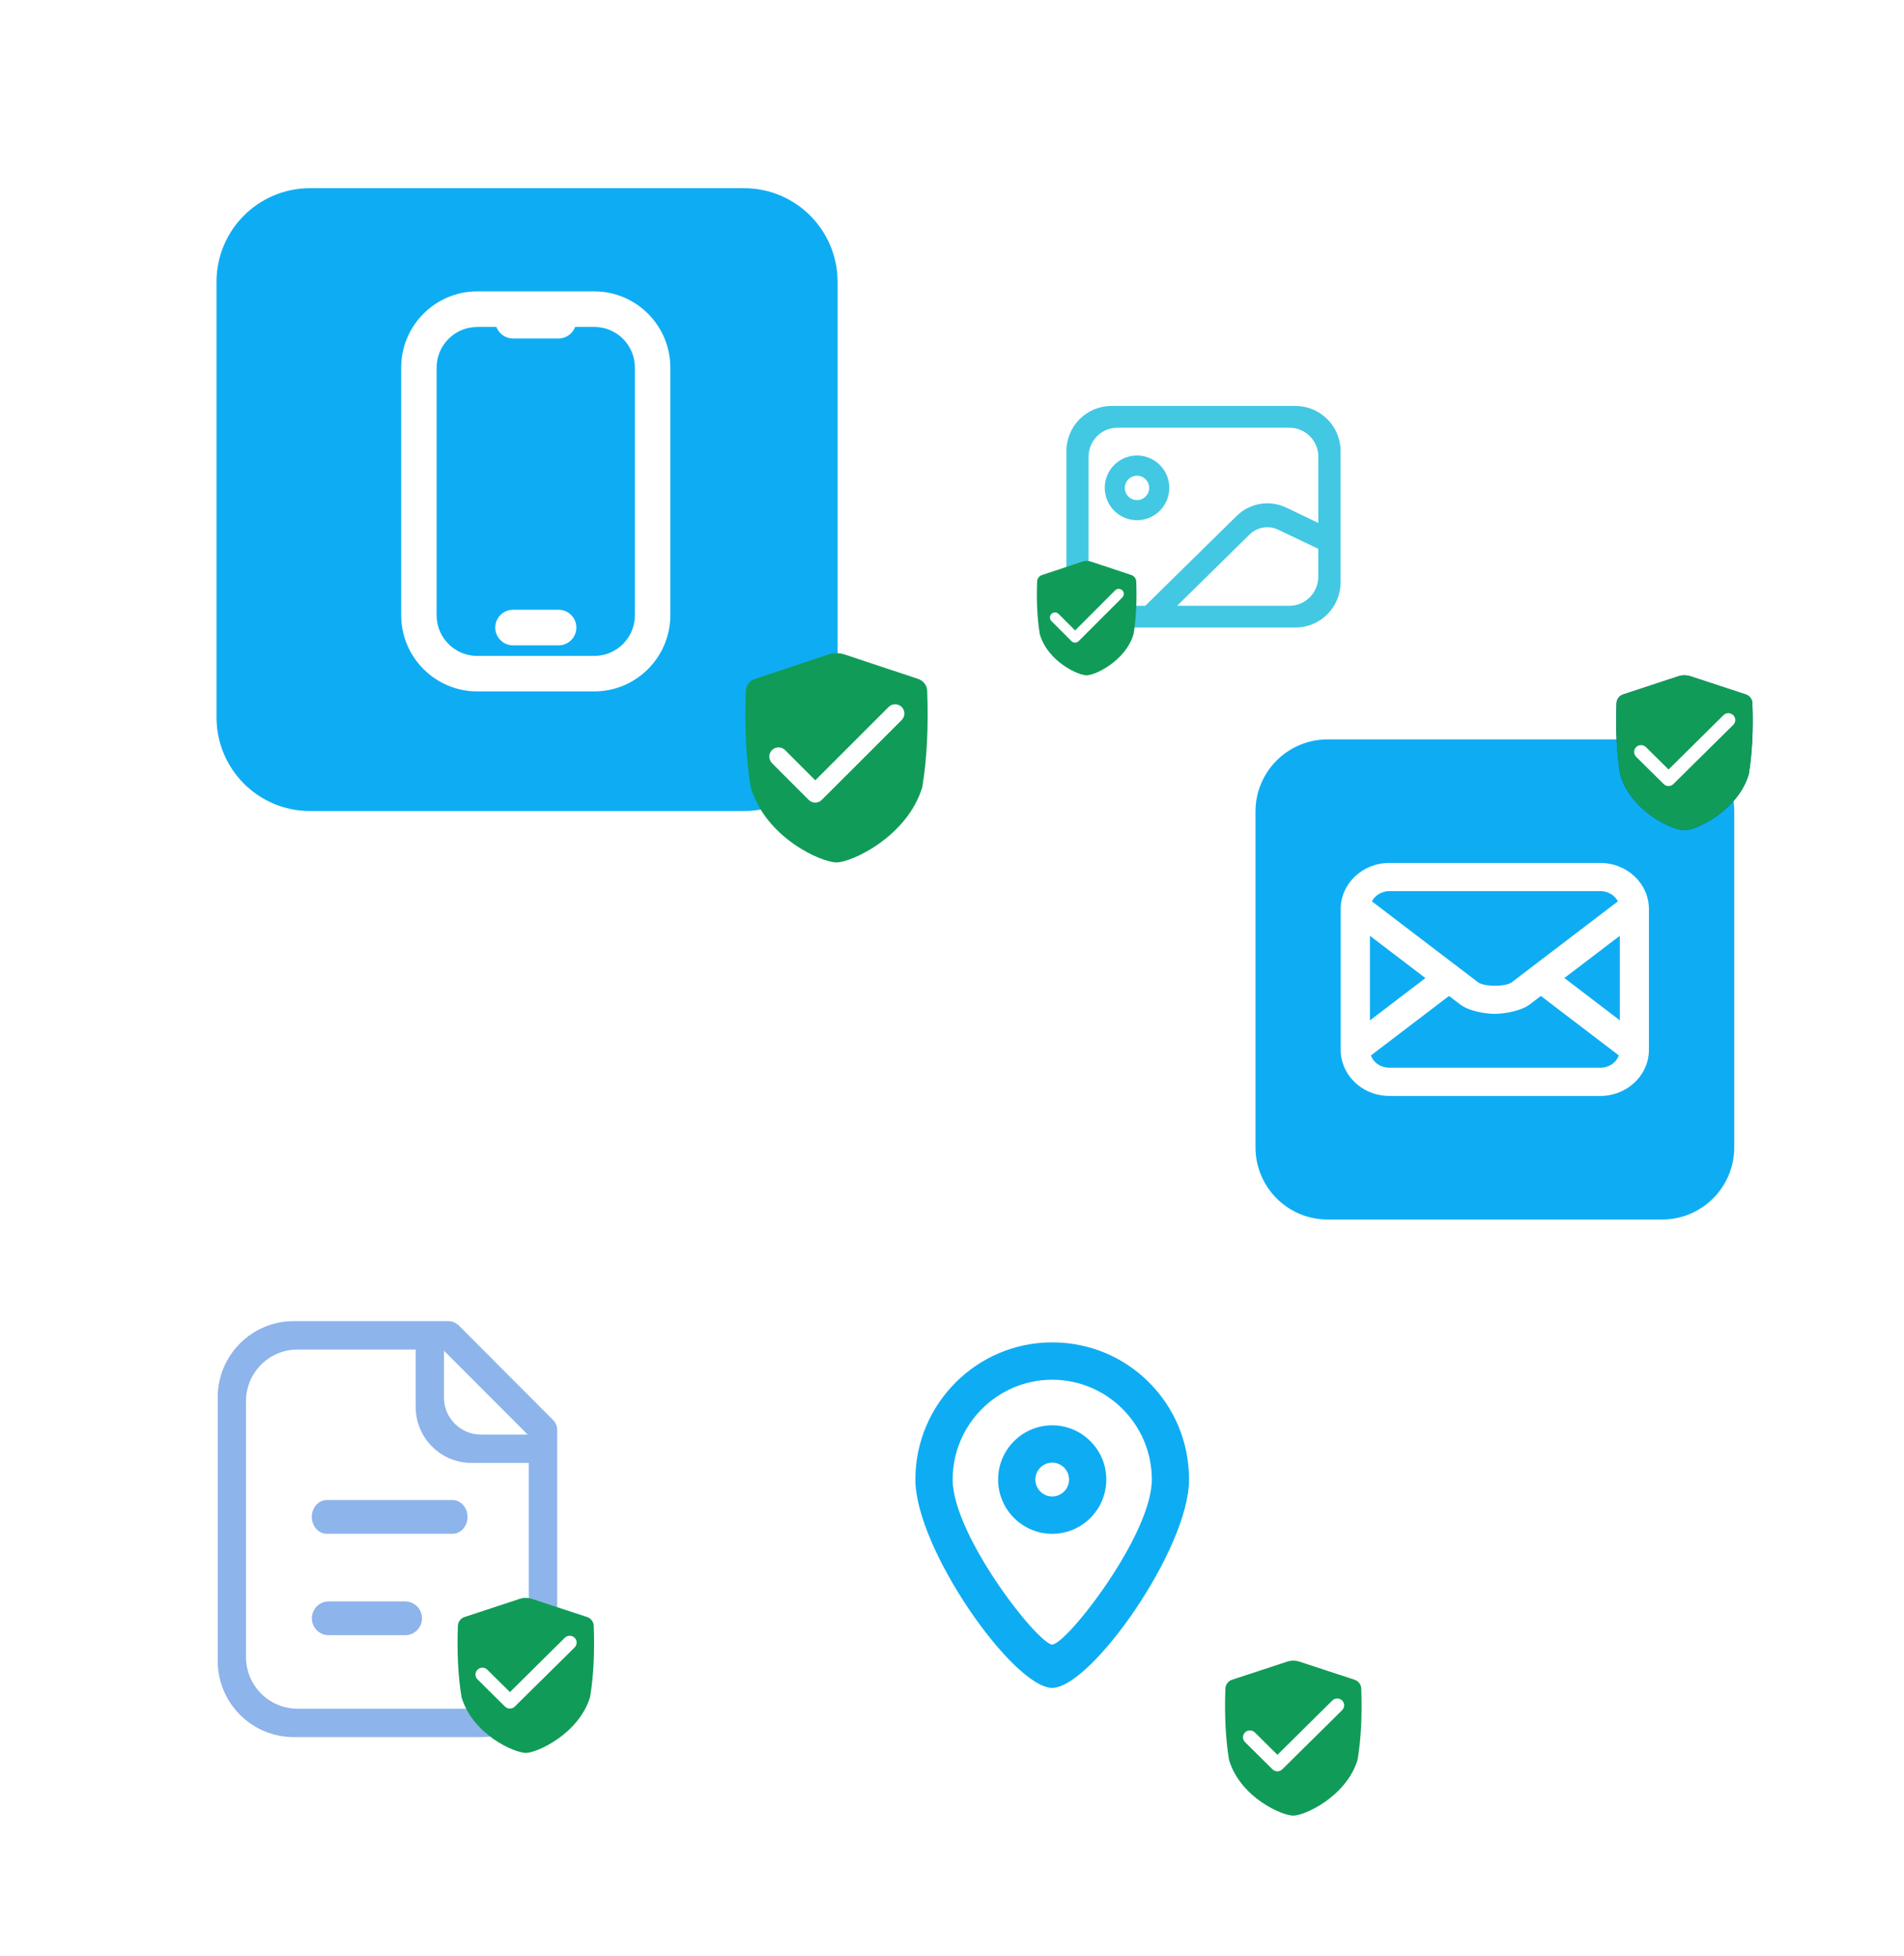 <svg xmlns="http://www.w3.org/2000/svg" xmlns:xlink="http://www.w3.org/1999/xlink" width="516" height="530" viewBox="0 0 516 530" fill="none">
<g filter="url(#filter_50_891)">
<path d="M201.661 219.771L83.998 219.771C70.012 219.771 58.679 208.408 58.679 194.387L58.679 76.384C58.663 62.363 70.012 51 83.998 51L201.678 51C215.663 51 226.996 62.363 226.996 76.384L226.996 194.37C226.996 208.392 215.663 219.771 201.661 219.771Z"   fill="#0EADF3" >
</path>
<path d="M334.212 477.711L236.118 477.711C224.455 477.711 215 468.232 215 456.539L215 358.173C215 346.48 224.455 337 236.118 337L334.229 337C345.891 337 355.347 346.48 355.347 358.173L355.347 456.539C355.33 468.232 345.875 477.711 334.212 477.711Z"   fill="#FFFFFF" >
</path>
<path d="M450.48 330.457L359.765 330.457C348.976 330.457 340.245 321.688 340.245 310.887L340.245 219.936C340.245 209.119 348.992 200.365 359.765 200.365L450.48 200.365C461.269 200.365 470 209.135 470 219.936L470 310.887C470 321.688 461.253 330.457 450.48 330.457Z"   fill="#0EADF3" >
</path>
<path d="M376.518 296.981C376.254 296.981 375.974 296.964 375.711 296.948C368.792 296.568 363.34 291.101 363.34 284.495L363.34 246.328C363.34 239.441 369.237 233.842 376.501 233.842L433.694 233.842C440.959 233.842 446.872 239.441 446.872 246.344L446.872 284.495C446.872 288.161 445.176 291.613 442.227 293.991C441.782 294.355 441.255 294.735 440.679 295.065C438.57 296.32 436.149 296.981 433.694 296.981L376.518 296.981ZM371.527 286.014C371.807 286.791 372.301 287.501 372.976 288.062C373.421 288.426 373.932 288.74 374.475 288.938C375.134 289.202 375.826 289.334 376.534 289.334L433.727 289.334C434.617 289.334 435.473 289.119 436.264 288.723C436.808 288.442 437.285 288.095 437.664 287.699C438.142 287.187 438.504 286.609 438.718 285.998L417.584 269.879L414.537 272.208C412.247 273.942 407.651 274.734 405.098 274.734C402.759 274.734 398.163 274.057 395.758 272.208L392.694 269.879L371.527 286.014ZM371.263 276.502L386.303 265.04L371.263 253.578L371.263 276.502ZM438.982 276.485L438.982 253.578L423.959 265.023L438.982 276.485ZM400.634 266.229C401.194 266.658 402.841 267.121 405.131 267.121C407.421 267.121 409.068 266.658 409.628 266.229L416.579 260.928L438.471 244.247C437.615 242.595 435.753 241.472 433.727 241.472L376.534 241.472C374.508 241.472 372.647 242.595 371.79 244.247L400.634 266.229Z"   fill="#FFFFFF" >
</path>
<path d="M129.314 187.351C117.964 187.351 108.723 178.086 108.723 166.707L108.723 99.605C108.723 88.226 117.964 78.961 129.314 78.961L161.073 78.961C172.422 78.961 181.664 88.226 181.664 99.605L181.664 166.707C181.664 178.086 172.422 187.351 161.073 187.351L129.314 187.351ZM129.314 88.606C123.252 88.606 118.326 93.544 118.326 99.621L118.326 166.723C118.326 172.801 123.252 177.739 129.314 177.739L161.073 177.739C167.135 177.739 172.06 172.801 172.06 166.723L172.06 99.605C172.06 93.527 167.135 88.589 161.073 88.589L155.867 88.589C155.176 90.422 153.413 91.727 151.37 91.727L139.016 91.727C136.973 91.727 135.211 90.422 134.519 88.589L129.314 88.589L129.314 88.606Z"   fill="#FFFFFF" >
</path>
<path d="M139.032 174.882C136.38 174.882 134.222 172.719 134.222 170.06C134.222 167.401 136.38 165.237 139.032 165.237L151.387 165.237C154.039 165.237 156.197 167.401 156.197 170.06C156.197 172.719 154.039 174.882 151.387 174.882L139.032 174.882Z"   fill="#FFFFFF" >
</path>
<path d="M285.157 457.381C274.68 457.381 248.077 419.742 248.077 400.931C248.077 380.435 264.714 363.755 285.157 363.755C295.106 363.755 304.43 367.619 311.414 374.622C318.399 381.625 322.253 390.972 322.237 400.948C322.237 419.759 295.634 457.381 285.157 457.381ZM285.157 373.879C270.282 373.879 258.175 386.018 258.175 400.931C258.175 415.878 281.039 445.308 285.173 445.655C289.292 445.308 312.156 415.878 312.156 400.931C312.156 386.018 300.048 373.879 285.157 373.879Z"   fill="#0EADF3" >
</path>
<path d="M285.157 415.63C277.069 415.63 270.496 409.04 270.496 400.931C270.496 392.822 277.069 386.233 285.157 386.233C289.061 386.233 292.734 387.769 295.518 390.543C298.302 393.334 299.817 397.017 299.817 400.931C299.817 409.04 293.245 415.63 285.157 415.63ZM285.157 396.357C282.636 396.357 280.594 398.405 280.594 400.931C280.594 403.458 282.636 405.506 285.157 405.506C287.677 405.506 289.72 403.458 289.72 400.931C289.72 398.405 287.677 396.357 285.157 396.357Z"   fill="#0EADF3" >
</path>
<path d="M121.596 358.017C122.205 358.017 122.798 358.165 123.342 358.446L123.507 358.545C123.688 358.644 123.853 358.76 124.017 358.892L124.083 358.941L124.264 359.107L149.912 384.821L149.995 384.904L150.011 384.92L149.863 384.755L150.077 384.986L150.159 385.085C150.242 385.184 150.308 385.283 150.39 385.399L150.472 385.548L150.571 385.713C150.835 386.241 150.999 386.836 150.999 387.464L150.999 450.073C150.999 461.469 141.775 470.718 130.409 470.718L79.591 470.718C68.225 470.718 59 461.469 59 450.073L59 378.644C59 367.249 68.225 358 79.591 358L121.596 358L121.596 358.017ZM112.651 365.696L80.645 365.696C72.919 365.696 66.66 371.972 66.66 379.718L66.66 449C66.66 456.746 72.919 463.022 80.645 463.022L129.322 463.022C137.047 463.022 143.307 456.746 143.307 449L143.307 396.431L127.806 396.431C119.438 396.431 112.651 389.627 112.651 381.237L112.651 365.696ZM109.801 433.954C112.322 433.954 114.364 436.002 114.364 438.529C114.364 441.056 112.322 443.104 109.801 443.104L89.079 443.104C86.559 443.104 84.516 441.056 84.516 438.529C84.516 436.002 86.559 433.954 89.079 433.954L109.801 433.954ZM122.634 406.473C124.874 406.473 126.702 408.521 126.702 411.048C126.702 413.574 124.89 415.622 122.634 415.622L88.568 415.622C86.328 415.622 84.5 413.574 84.5 411.048C84.5 408.521 86.312 406.473 88.568 406.473L122.634 406.473ZM120.311 366.01L120.311 378.677C120.311 384.243 124.808 388.752 130.359 388.752L143.01 388.752L120.311 366.01Z"   fill="#8DB4EB" >
</path>
<path d="M363.308 122.271L363.308 157.779C363.308 164.551 357.839 170.05 351.069 170.05L301.239 170.05C294.485 170.05 289 164.551 289 157.779L289 122.271C289 115.5 294.469 110 301.239 110L351.069 110C357.823 110 363.308 115.483 363.308 122.271ZM357.279 141.71L357.279 123.757C357.279 119.414 353.77 115.896 349.438 115.896L302.853 115.896C298.521 115.896 295.013 119.414 295.013 123.757L295.013 156.293C295.013 160.636 298.521 164.154 302.853 164.154L310.381 164.154L335.156 139.794C338.714 136.293 344.068 135.401 348.581 137.548L357.279 141.71ZM308.141 140.967C312.967 140.967 316.888 137.036 316.888 132.197C316.888 127.358 312.967 123.427 308.141 123.427C303.315 123.427 299.394 127.358 299.394 132.197C299.394 137.036 303.315 140.967 308.141 140.967ZM308.141 135.516C306.955 135.516 305.868 134.889 305.275 133.865C304.682 132.841 304.682 131.586 305.275 130.562C305.868 129.538 306.955 128.91 308.141 128.91C309.969 128.91 311.435 130.397 311.435 132.213C311.452 134.03 309.969 135.516 308.141 135.516ZM357.279 148.729L346.407 143.543C343.804 142.304 340.691 142.816 338.632 144.848L319.013 164.154L349.422 164.154C353.754 164.154 357.262 160.636 357.262 156.293L357.262 148.729L357.279 148.729Z" fill-rule="evenodd"  fill="#42C8E3" >
</path>
</g>
<path d="M251.281 187.21C251.231 185.74 250.271 184.46 248.871 183.99L228.921 177.36C227.471 176.88 225.901 176.88 224.451 177.36L204.531 183.99C203.131 184.45 202.181 185.74 202.121 187.21C201.761 197.06 202.201 205.77 203.451 213.35C207.521 227.05 222.591 233.7 226.701 233.7C230.811 233.7 245.901 226.7 249.951 213.29C251.201 205.74 251.641 197.04 251.281 187.21Z"   fill="#109C58" >
</path>
<path d="M220.941 217.49C220.301 217.49 219.661 217.25 219.171 216.76L209.221 206.8C208.241 205.82 208.241 204.24 209.221 203.26C210.201 202.28 211.781 202.28 212.761 203.26L220.951 211.45L240.821 191.58C241.801 190.6 243.381 190.6 244.361 191.58C245.341 192.56 245.341 194.14 244.361 195.12L222.711 216.75C222.221 217.24 221.581 217.49 220.941 217.49Z"   fill="#FFFFFF" >
</path>
<path d="M307.934 157.582C307.906 156.778 307.382 156.079 306.617 155.822L295.713 152.197C294.921 151.934 294.063 151.934 293.27 152.197L282.383 155.822C281.618 156.073 281.099 156.778 281.066 157.582C280.87 162.968 281.11 167.73 281.793 171.874C284.018 179.364 292.254 183 294.5 183C296.746 183 304.993 179.173 307.207 171.841C307.89 167.713 308.13 162.957 307.934 157.582Z"   fill="#109C58" >
</path>
<path d="M291.352 174.137C291.002 174.137 290.653 174.006 290.385 173.738L284.947 168.293C284.411 167.757 284.411 166.893 284.947 166.357C285.482 165.822 286.346 165.822 286.882 166.357L291.358 170.835L302.217 159.971C302.753 159.436 303.616 159.436 304.152 159.971C304.687 160.507 304.687 161.371 304.152 161.907L292.32 173.733C292.052 174.001 291.702 174.137 291.352 174.137Z"   fill="#FFFFFF" >
</path>
<path d="M368.909 457.563C368.872 456.474 368.153 455.526 367.104 455.178L352.163 450.267C351.077 449.911 349.901 449.911 348.815 450.267L333.896 455.178C332.847 455.519 332.136 456.474 332.091 457.563C331.821 464.859 332.151 471.311 333.087 476.926C336.135 487.074 347.422 492 350.5 492C353.578 492 364.88 486.815 367.913 476.882C368.849 471.289 369.179 464.844 368.909 457.563Z"   fill="#109C58" >
</path>
<path d="M346.186 479.993C345.707 479.993 345.227 479.815 344.86 479.452L337.408 472.074C336.674 471.348 336.674 470.178 337.408 469.452C338.142 468.726 339.326 468.726 340.06 469.452L346.194 475.519L361.075 460.8C361.809 460.074 362.992 460.074 363.726 460.8C364.46 461.526 364.46 462.696 363.726 463.422L347.512 479.445C347.145 479.807 346.665 479.993 346.186 479.993Z"   fill="#FFFFFF" >
</path>
<path d="M474.909 190.563C474.872 189.474 474.153 188.526 473.104 188.178L458.163 183.267C457.077 182.911 455.901 182.911 454.815 183.267L439.896 188.178C438.847 188.519 438.136 189.474 438.091 190.563C437.821 197.859 438.151 204.311 439.087 209.926C442.135 220.074 453.422 225 456.5 225C459.578 225 470.88 219.815 473.913 209.881C474.849 204.289 475.179 197.844 474.909 190.563Z"   fill="#113DAA" >
</path>
<path d="M452.186 212.993C451.707 212.993 451.227 212.815 450.86 212.452L443.408 205.074C442.674 204.348 442.674 203.178 443.408 202.452C444.142 201.726 445.326 201.726 446.06 202.452L452.194 208.519L467.075 193.8C467.809 193.074 468.992 193.074 469.726 193.8C470.46 194.526 470.46 195.696 469.726 196.422L453.512 212.445C453.145 212.807 452.665 212.993 452.186 212.993Z"   fill="#FFFFFF" >
</path>
<path d="M160.909 440.563C160.872 439.474 160.153 438.526 159.104 438.178L144.163 433.267C143.077 432.911 141.901 432.911 140.815 433.267L125.896 438.178C124.847 438.519 124.136 439.474 124.091 440.563C123.821 447.859 124.151 454.311 125.087 459.926C128.135 470.074 139.422 475 142.5 475C145.578 475 156.88 469.815 159.913 459.882C160.849 454.289 161.179 447.844 160.909 440.563Z"   fill="#109C58" >
</path>
<path d="M138.186 462.993C137.707 462.993 137.227 462.815 136.86 462.452L129.408 455.074C128.674 454.348 128.674 453.178 129.408 452.452C130.142 451.726 131.326 451.726 132.06 452.452L138.194 458.519L153.075 443.8C153.809 443.074 154.992 443.074 155.726 443.8C156.46 444.526 156.46 445.696 155.726 446.422L139.512 462.445C139.145 462.807 138.665 462.993 138.186 462.993Z"   fill="#FFFFFF" >
</path>
<path d="M474.909 190.563C474.872 189.474 474.153 188.526 473.104 188.178L458.163 183.267C457.077 182.911 455.901 182.911 454.815 183.267L439.896 188.178C438.847 188.519 438.136 189.474 438.091 190.563C437.821 197.859 438.151 204.311 439.087 209.926C442.135 220.074 453.422 225 456.5 225C459.578 225 470.88 219.815 473.913 209.881C474.849 204.289 475.179 197.844 474.909 190.563Z"   fill="#109C58" >
</path>
<path d="M452.186 212.993C451.707 212.993 451.227 212.815 450.86 212.452L443.408 205.074C442.674 204.348 442.674 203.178 443.408 202.452C444.142 201.726 445.326 201.726 446.06 202.452L452.194 208.519L467.075 193.8C467.809 193.074 468.992 193.074 469.726 193.8C470.46 194.526 470.46 195.696 469.726 196.422L453.512 212.445C453.145 212.807 452.665 212.993 452.186 212.993Z"   fill="#FFFFFF" >
</path>
<defs>
<filter id="filter_50_891" x="18.663" y="11" width="471.337" height="486.711" filterUnits="userSpaceOnUse" color-interpolation-filters="sRGB">
<feFlood flood-opacity="0" result="feFloodId_50_891"/>
<feColorMatrix in="SourceAlpha" type="matrix" values="0 0 0 0 0 0 0 0 0 0 0 0 0 0 0 0 0 0 127 0" result="hardAlpha_50_891"/>
<feOffset dx="0" dy="0"/>
<feGaussianBlur stdDeviation="20"/>
<feComposite in2="hardAlpha_50_891" operator="out"/>
<feColorMatrix type="matrix" values="0 0 0 0 0.055 0 0 0 0 0.678 0 0 0 0 0.953 0 0 0 0.2 0"/>
<feBlend mode="normal" in2="feFloodId_50_891" result="dropShadow_1_50_891"/>
<feColorMatrix in="SourceAlpha" type="matrix" values="0 0 0 0 0 0 0 0 0 0 0 0 0 0 0 0 0 0 127 0" result="hardAlpha_50_891"/>
<feOffset dx="0" dy="0"/>
<feGaussianBlur stdDeviation="10"/>
<feComposite in2="hardAlpha_50_891" operator="out"/>
<feColorMatrix type="matrix" values="0 0 0 0 0.055 0 0 0 0 0.678 0 0 0 0 0.953 0 0 0 0.2 0"/>
<feBlend mode="normal" in2="feFloodId_50_891" result="dropShadow_1_50_891"/>
<feBlend mode="normal" in="SourceGraphic" in2="dropShadow_1_50_891" result="shape_50_891"/>
</filter>
</defs>
</svg>
